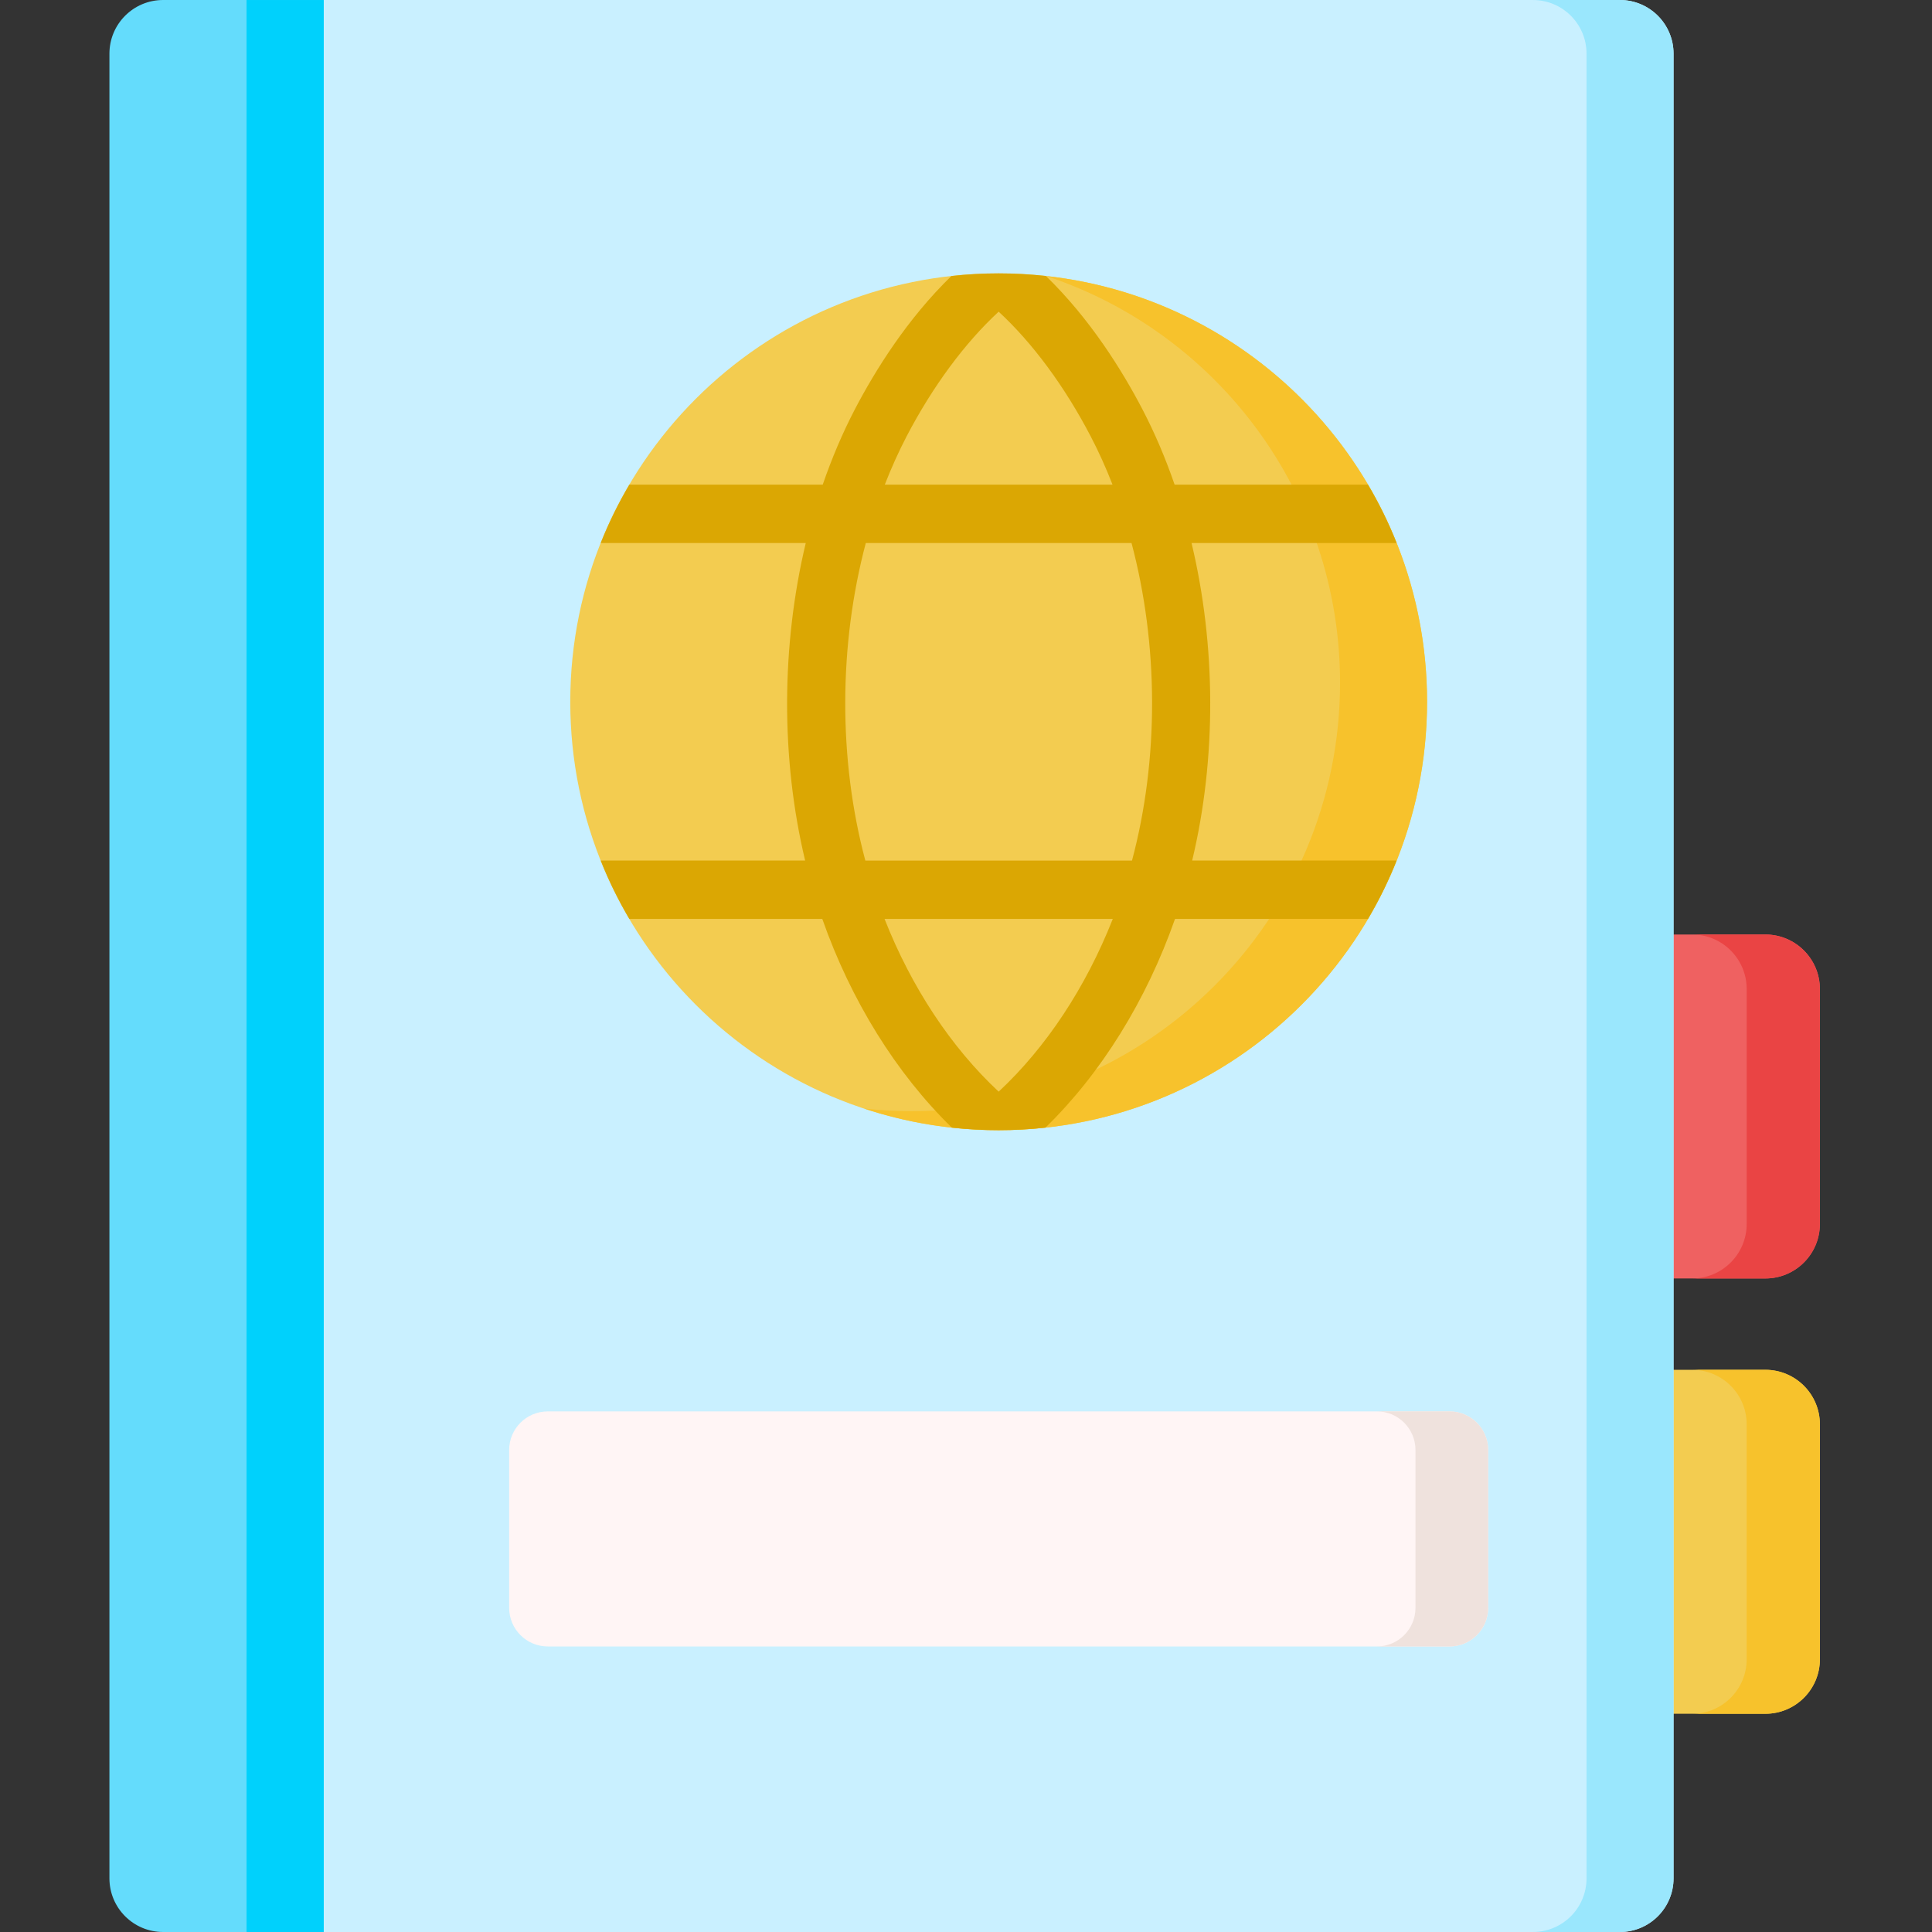 <svg height="512pt" viewBox="-29 0 512 512.001" width="512pt" xmlns="http://www.w3.org/2000/svg"><rect x="-29" y="0" width="512" height="512.001" fill="#333333" stroke="none"/><path d="m438.836 454.168h-30.199v-91.156h30.199c7.984 0 14.453 6.473 14.453 14.453v62.254c0 7.98-6.469 14.449-14.453 14.449zm0 0" fill="#f3cc50"/><path d="m64.758 512h-50.539c-7.852 0-14.219-6.367-14.219-14.219v-483.562c0-7.852 6.367-14.219 14.219-14.219h50.539zm0 0" fill="#64dcfc"/><path d="m36.336.004h20.473v511.996h-20.473zm0 0" fill="#00d1fc"/><path d="m438.836 338.809h-30.199v-91.156h30.199c7.984 0 14.453 6.469 14.453 14.453v62.25c0 7.984-6.469 14.453-14.453 14.453zm0 0" fill="#ef6161"/><path d="m453.289 262.109v62.25c0 7.98-6.469 14.449-14.453 14.449h-19.395c7.98 0 14.449-6.469 14.449-14.449v-62.25c0-7.984-6.469-14.453-14.449-14.453h19.395c7.984 0 14.453 6.469 14.453 14.453zm0 0" fill="#ea4444"/><path d="m400.285 512h-343.484v-512h343.484c7.852 0 14.219 6.367 14.219 14.219v483.562c0 7.852-6.367 14.219-14.219 14.219zm0 0" fill="#c9f0ff"/><path d="m414.508 14.223v483.562c0 7.848-6.367 14.215-14.219 14.215h-23.07c7.863 0 14.23-6.363 14.23-14.215v-483.562c0-7.863-6.367-14.219-14.23-14.219h23.07c7.852 0 14.219 6.355 14.219 14.219zm0 0" fill="#9ae7fd"/><path d="m355.145 436.328h-238.98c-5.652 0-10.234-4.582-10.234-10.234v-41.824c0-5.652 4.582-10.234 10.234-10.234h238.98c5.652 0 10.234 4.582 10.234 10.234v41.824c0 5.652-4.582 10.234-10.234 10.234zm0 0" fill="#fff5f5"/><path d="m365.379 384.266v41.832c0 5.648-4.586 10.234-10.234 10.234h-19.266c5.652 0 10.238-4.586 10.238-10.234v-41.832c0-5.652-4.586-10.234-10.238-10.234h19.266c5.648 0 10.234 4.582 10.234 10.234zm0 0" fill="#efe2dd"/><path d="m349.184 185.98c0 62.703-50.828 113.531-113.531 113.531-62.699 0-113.527-50.828-113.527-113.531 0-62.699 50.828-113.531 113.527-113.531 62.703 0 113.531 50.832 113.531 113.531zm0 0" fill="#f3cc50"/><path d="m349.188 185.977c0 62.703-50.828 113.531-113.531 113.531-12.477 0-24.473-2.008-35.699-5.742 4.145.469 8.363.707 12.629.707 62.703 0 113.539-50.828 113.539-113.531 0-50.223-32.617-92.832-77.836-107.785 56.754 6.273 100.898 54.391 100.898 112.82zm0 0" fill="#f7c22c"/><path d="m286.77 143.906h54.352c-2.137-5.371-4.672-10.539-7.59-15.465h-51.246c-2.402-6.973-5.25-13.676-8.539-19.984-5.363-10.281-13.848-23.953-25.574-35.316-4.113-.465-8.289-.691-12.516-.691-4.23 0-8.406.227-12.52.691-11.723 11.363-20.211 25.035-25.582 35.316-3.289 6.312-6.125 13.012-8.527 19.984h-51.254c-2.91 4.926-5.457 10.094-7.59 15.465h54.348c-6.473 27.141-6.648 57-.164 84.152h-54.184c2.133 5.371 4.68 10.535 7.59 15.465h51.141c7.578 21.602 19.59 40.945 34.328 55.309 4.07.453 8.215.68 12.414.68 4.184 0 8.32-.227 12.395-.68 14.742-14.352 26.758-33.695 34.336-55.309h51.141c2.918-4.93 5.457-10.094 7.59-15.465h-54.184c6.496-27.152 6.32-57.012-.164-84.152zm-75.5-28.293c6.949-13.301 15.469-24.789 24.387-33.016 8.918 8.227 17.438 19.715 24.375 33.016 2.145 4.105 4.074 8.395 5.797 12.828h-60.352c1.73-4.434 3.66-8.723 5.793-12.828zm24.387 173.684c-12.602-11.734-23.129-27.688-30.242-45.773h60.484c-7.125 18.086-17.641 34.039-30.242 45.773zm35.336-61.238h-70.672c-7.207-26.996-7.023-57.258.125-84.152h70.422c7.148 26.895 7.332 57.156.125 84.152zm0 0" fill="#dba703"/><path d="m453.289 377.469v62.25c0 7.98-6.469 14.449-14.453 14.449h-19.395c7.98 0 14.449-6.469 14.449-14.449v-62.25c0-7.984-6.469-14.453-14.449-14.453h19.395c7.984 0 14.453 6.469 14.453 14.453zm0 0" fill="#f7c22c"/></svg>